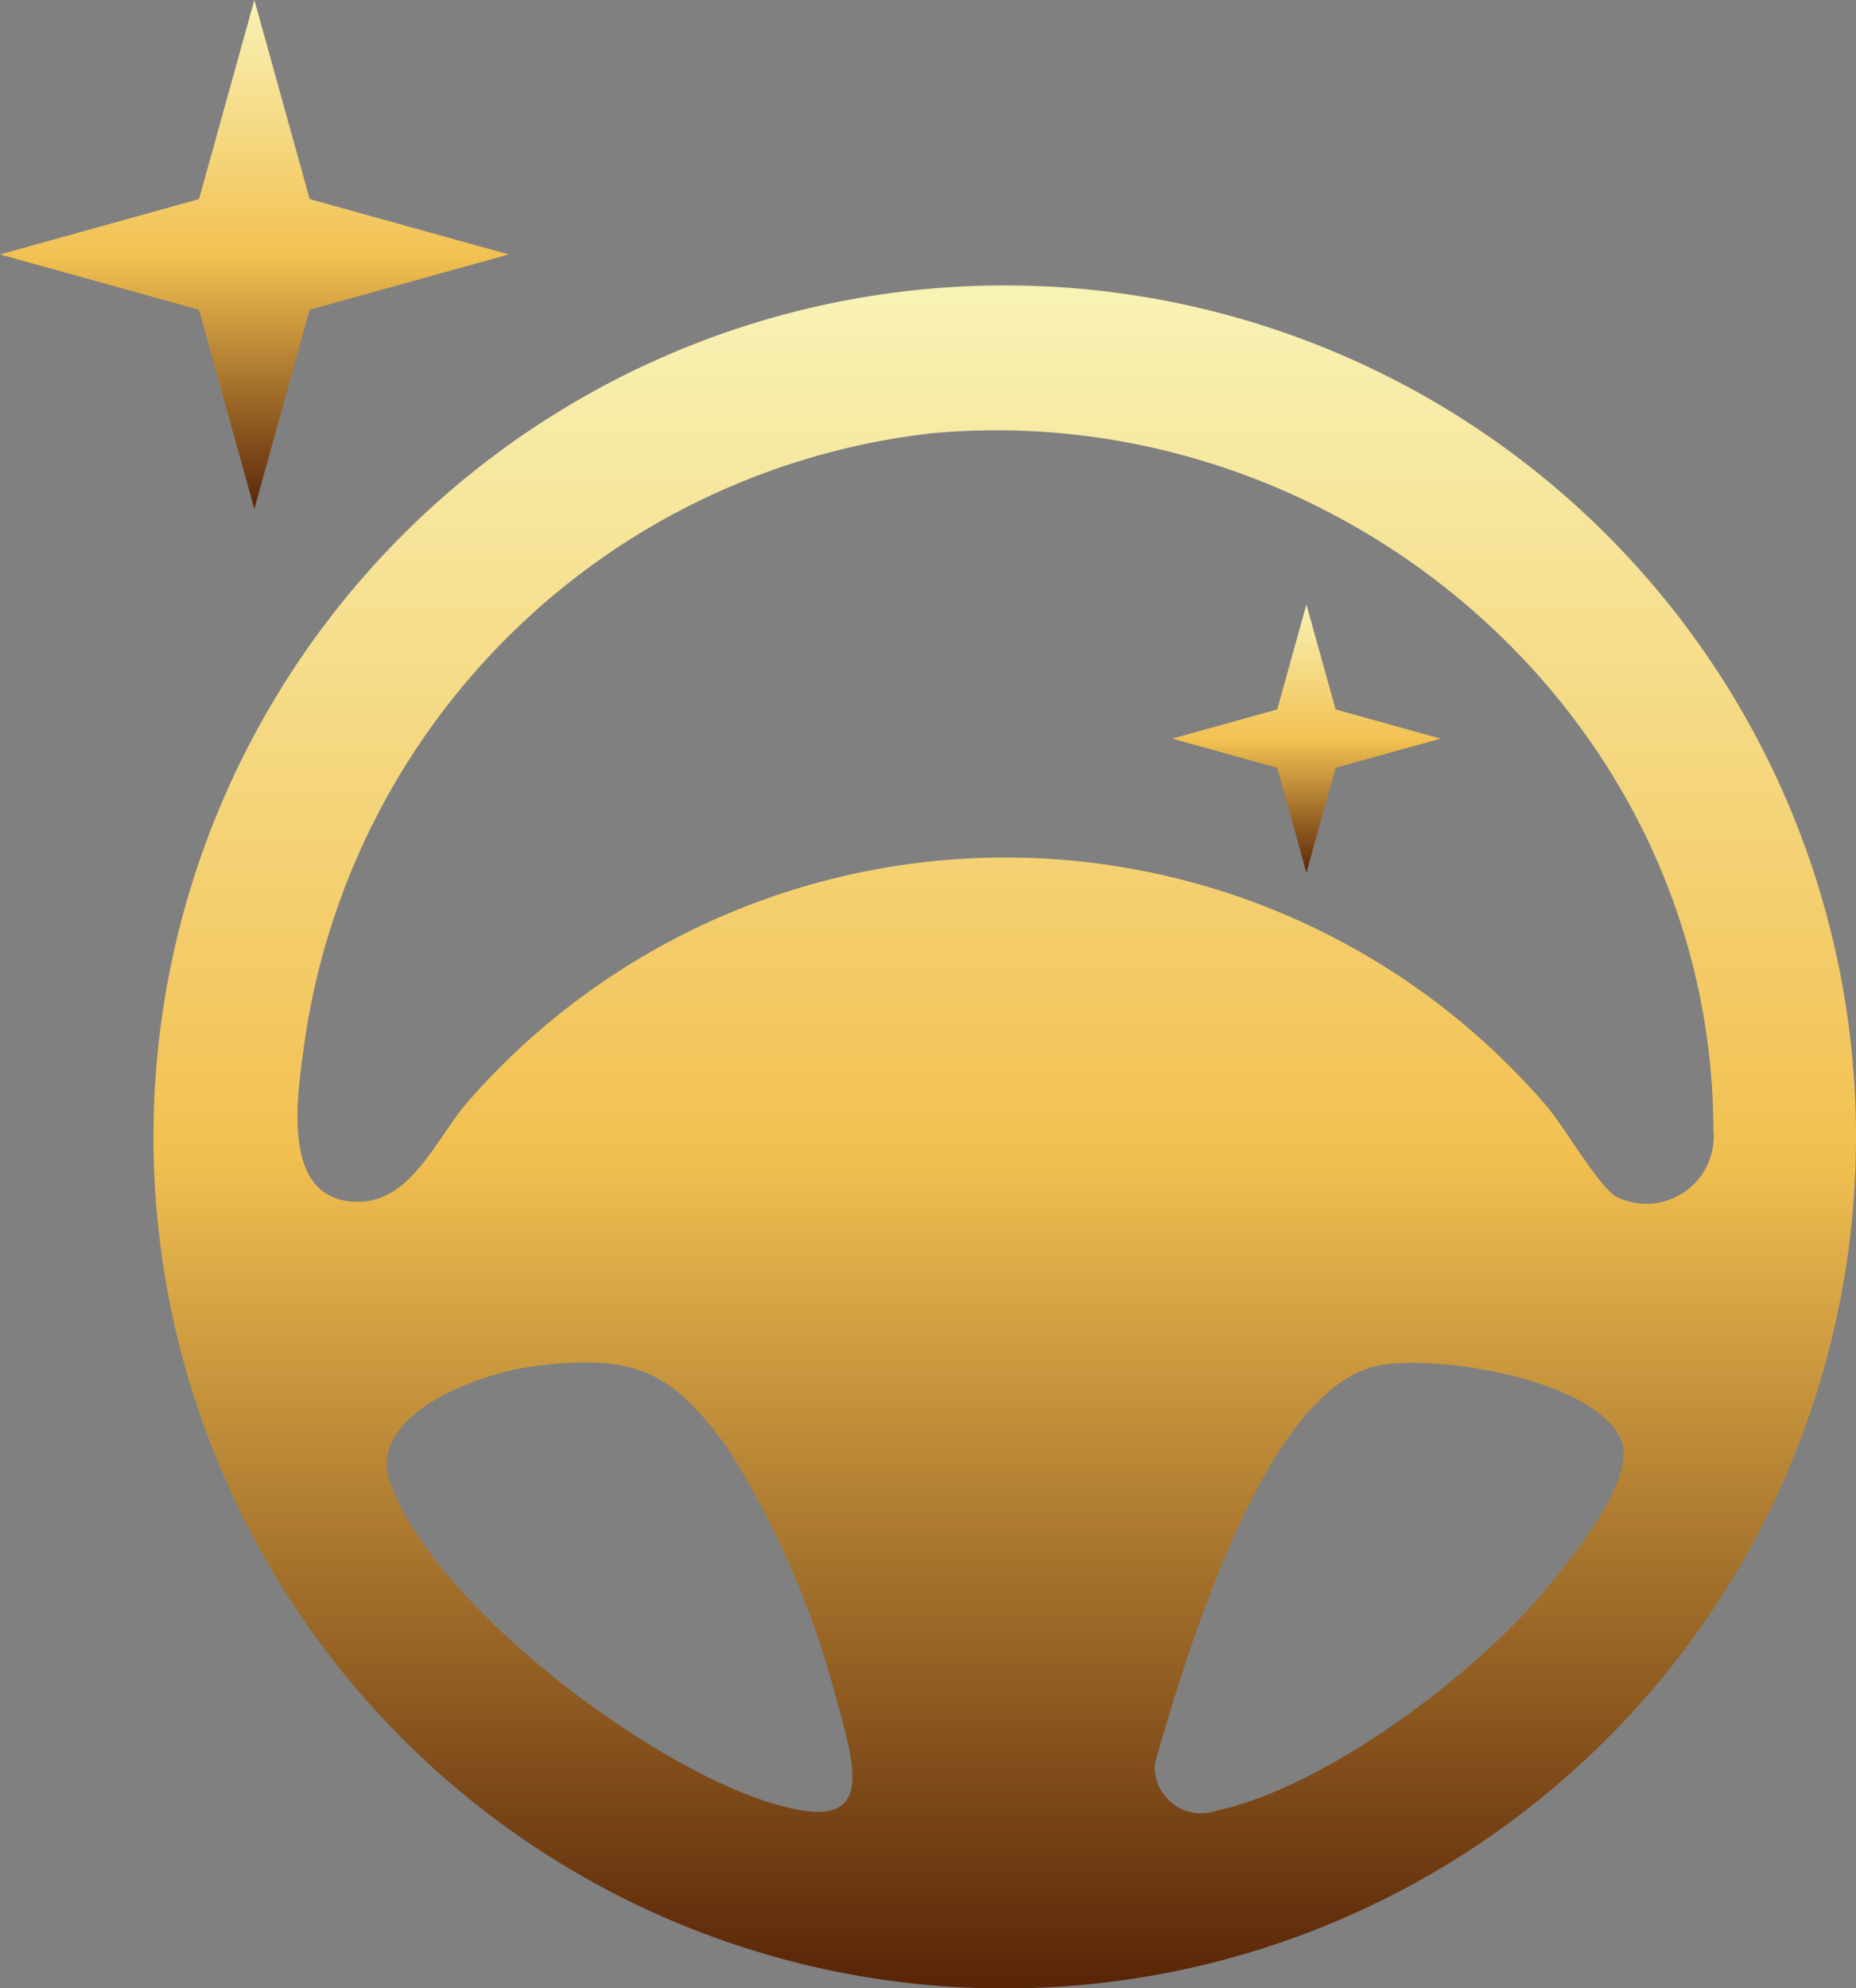 <svg id="Group_6293" data-name="Group 6293" xmlns="http://www.w3.org/2000/svg" xmlns:xlink="http://www.w3.org/1999/xlink" width="48.657" height="52.11" viewBox="0 0 48.657 52.11">
  <rect x="0" y="0" width="48.657" height="52.11" fill="#808080" stroke="none"/>
  <defs>
    <linearGradient id="linear-gradient" x1="0.5" x2="0.5" y2="1" gradientUnits="objectBoundingBox">
      <stop offset="0" stop-color="#f8f2b4"/>
      <stop offset="0.51" stop-color="#f2c051"/>
      <stop offset="1" stop-color="#5a2608"/>
    </linearGradient>
    <clipPath id="clip-path">
      <rect id="Rectangle_1087" data-name="Rectangle 1087" width="48.657" height="52.11" fill="url(#linear-gradient)"/>
    </clipPath>
  </defs>
  <g id="Group_6292" data-name="Group 6292" clip-path="url(#clip-path)">
    <path id="Path_16884" data-name="Path 16884" d="M67.182,64.213A22.317,22.317,0,1,1,44.866,41.9,22.317,22.317,0,0,1,67.182,64.213M42.87,45.785a18.734,18.734,0,0,0-16.36,15.94c-.179,1.344-.666,4.106,1.314,4.191,1.5.064,2.127-1.693,3.035-2.7a18.711,18.711,0,0,1,28.2.179c.442.5,1.434,2.222,1.875,2.407a1.767,1.767,0,0,0,2.509-1.781c-.031-10.9-9.9-19.265-20.573-18.238M32.517,70.23c-1.421.173-4.46,1.274-3.747,3.113,1.237,3.187,6.554,7.19,9.76,8.261,2.9.968,2.52-.532,1.925-2.639a23.251,23.251,0,0,0-2.862-6.6c-1.494-2.064-2.479-2.458-5.077-2.14m22.119-.009c-3,.619-5.086,7.824-5.836,10.421a1.217,1.217,0,0,0,1.612,1.239c2.913-.627,6.866-3.623,8.729-5.907.647-.793,2.321-2.845,1.875-3.828-.72-1.586-4.852-2.241-6.38-1.926" transform="translate(-18.525 -34.42)" fill="url(#linear-gradient)"/>
    <path id="Path_16885" data-name="Path 16885" d="M6.668,0l1.45,5.218,5.218,1.45L8.118,8.119l-1.45,5.218L5.217,8.119,0,6.668l5.218-1.45Z" transform="translate(0)" fill="url(#linear-gradient)"/>
    <path id="Path_16886" data-name="Path 16886" d="M175.736,88.774l.765,2.751,2.751.765-2.751.765-.765,2.751-.765-2.751-2.751-.765,2.751-.765Z" transform="translate(-141.487 -72.932)" fill="url(#linear-gradient)"/>
  </g>
</svg>
